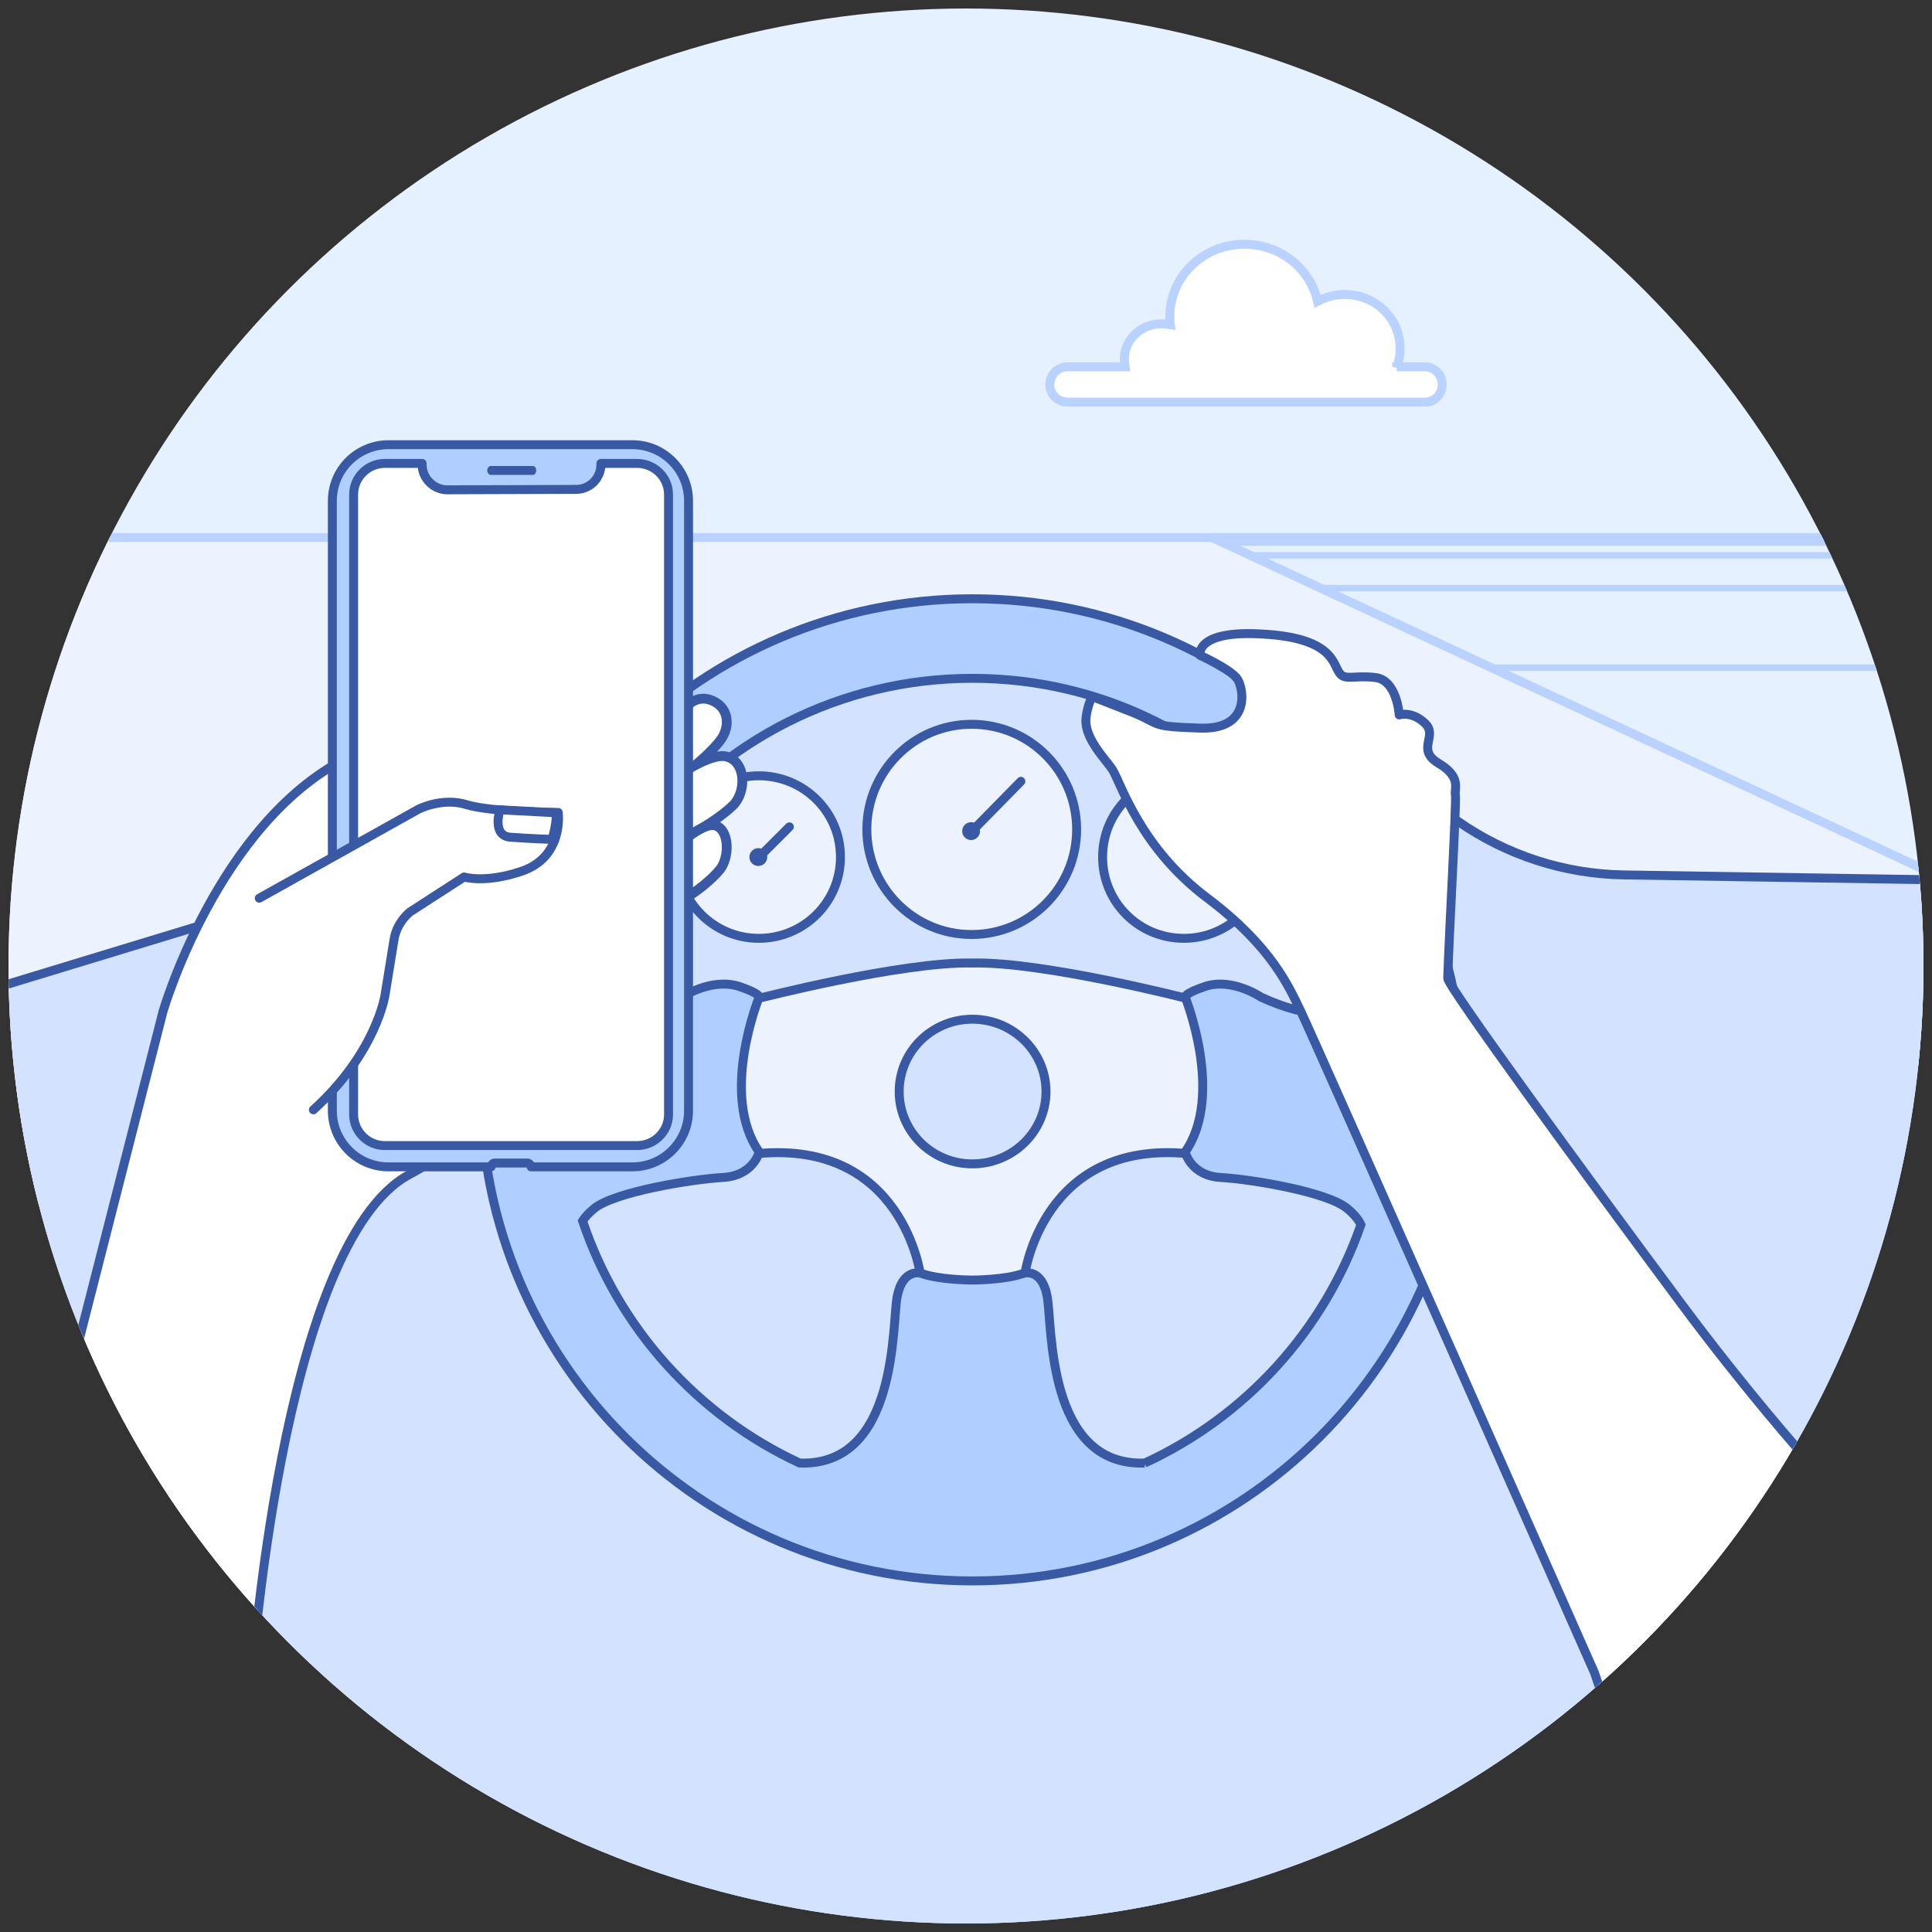 <svg xmlns="http://www.w3.org/2000/svg" width="454" height="454" viewBox="0 0 454 454"><rect x="0" y="0" width="454" height="454" fill="#333333" stroke="none"/><defs><clipPath id="ClipPath-1"><ellipse cx="313.7" cy="227" rx="225" ry="225"/></clipPath></defs><style>
@keyframes crjqdmb8xpkftacpjfintasz_t { 0% { transform: translate(379.5px,76px) scaleX(-1) translate(-386.7px,-60.1px); animation-timing-function: cubic-bezier(.4,0,.6,1); } 50% { transform: translate(369.5px,76px) scaleX(-1) translate(-386.7px,-60.1px); animation-timing-function: cubic-bezier(.4,0,.6,1); } 100% { transform: translate(379.5px,76px) scaleX(-1) translate(-386.7px,-60.1px); } }
@keyframes yqpg1owc3sa50ydwyb0glqgi_t { 0% { transform: translate(24.8px,125.8px); animation-timing-function: cubic-bezier(.4,0,.6,1); } 54.167% { transform: translate(34.8px,125.8px); animation-timing-function: cubic-bezier(.4,0,.6,1); } 100% { transform: translate(24.8px,125.8px); } }
@keyframes hmer3y2lcawndk9p1uaewe60_t { 0% { transform: translate(321.5px,0px); animation-timing-function: cubic-bezier(.6,0,.8,0); } 50% { transform: translate(492.4px,79.7px); } 100% { transform: translate(492.4px,79.7px); } }
@keyframes kx4g8c6ws6znkj71qsh53iyd_t { 0% { transform: translate(321.5px,0px); } 8.333% { transform: translate(321.5px,0px); animation-timing-function: cubic-bezier(.6,0,.8,0); } 58.333% { transform: translate(492.4px,79.7px); } 100% { transform: translate(492.4px,79.7px); } }
@keyframes z165k1go25r7a7yw2lq2tcn6_t { 0% { transform: translate(321.5px,0px); } 16.667% { transform: translate(321.5px,0px); animation-timing-function: cubic-bezier(.6,0,.8,0); } 66.667% { transform: translate(492.4px,79.7px); } 100% { transform: translate(492.4px,79.7px); } }
@keyframes hoduoket91ohj7wlyu0h3wko_t { 0% { transform: translate(321.5px,0px); } 25% { transform: translate(321.5px,0px); animation-timing-function: cubic-bezier(.6,0,.8,0); } 75% { transform: translate(492.4px,79.7px); } 100% { transform: translate(492.4px,79.7px); } }
@keyframes zj6ydxymsdwapheq3isprjg2_t { 0% { transform: translate(321.5px,0px); } 33.333% { transform: translate(321.5px,0px); animation-timing-function: cubic-bezier(.6,0,.8,0); } 83.333% { transform: translate(492.4px,79.7px); } 100% { transform: translate(492.4px,79.7px); } }
@keyframes cihvqd4oam8kdxvzim5t69c2_t { 0% { transform: translate(321.5px,0px); } 41.667% { transform: translate(321.5px,0px); animation-timing-function: cubic-bezier(.6,0,.8,0); } 91.667% { transform: translate(492.4px,79.7px); } 100% { transform: translate(492.4px,79.7px); } }
@keyframes wvejmwwaik5kdxxea4u977er_t { 0% { transform: translate(321.5px,0px); } 50% { transform: translate(321.5px,0px); animation-timing-function: cubic-bezier(.6,0,.8,0); } 100% { transform: translate(492.4px,79.7px); } }
@keyframes oxnof8tiyhph87x7epawrwet_t { 0% { transform: translate(387.1px,30.6px); animation-timing-function: cubic-bezier(.4,.2,.7,.6); } 8.333% { transform: translate(492.4px,79.7px); } 9.167% { transform: translate(321.5px,0px); animation-timing-function: cubic-bezier(.5,0,.8,.1); } 58.333% { transform: translate(321.5px,0px); animation-timing-function: cubic-bezier(.5,0,.8,.1); } 100% { transform: translate(387.1px,30.6px); } }
@keyframes i2quzez5lyn07glqy8vauyjn_t { 0% { transform: translate(347px,11.9px); animation-timing-function: cubic-bezier(.5,.2,.8,.4); } 16.667% { transform: translate(492.4px,79.7px); } 17.5% { transform: translate(321.5px,0px); animation-timing-function: cubic-bezier(.4,0,.8,.1); } 66.667% { transform: translate(321.5px,0px); animation-timing-function: cubic-bezier(.4,0,.8,.1); } 100% { transform: translate(347px,11.9px); } }
@keyframes kgvn0gev08unvo8yowdyhdjp_t { 0% { transform: translate(330.6px,4.2px); animation-timing-function: cubic-bezier(.5,.1,.8,.3); } 25% { transform: translate(492.4px,79.7px); } 25.833% { transform: translate(321.5px,0px); animation-timing-function: cubic-bezier(.4,0,.7,.1); } 75% { transform: translate(321.5px,0px); animation-timing-function: cubic-bezier(.4,0,.7,.1); } 100% { transform: translate(330.6px,4.2px); } }
@keyframes mcilhhxxoayeeq665fqws0uy_t { 0% { transform: translate(324.1px,1.2px); animation-timing-function: cubic-bezier(.5,0,.8,.2); } 33.333% { transform: translate(492.4px,79.7px); } 34.167% { transform: translate(321.5px,0px); animation-timing-function: cubic-bezier(.4,0,.7,.1); } 83.333% { transform: translate(321.5px,0px); animation-timing-function: cubic-bezier(.4,0,.7,.1); } 100% { transform: translate(324.1px,1.2px); } }
@keyframes gmp08xtf9qs8vn4ox7z3t7oh_t { 0% { transform: translate(321.9px,.2px); animation-timing-function: cubic-bezier(.6,0,.8,.1); } 41.667% { transform: translate(492.4px,79.7px); } 42.5% { transform: translate(321.5px,0px); animation-timing-function: cubic-bezier(.4,0,.7,.2); } 91.667% { transform: translate(321.5px,0px); animation-timing-function: cubic-bezier(.4,0,.7,.2); } 100% { transform: translate(321.9px,.2px); } }
@keyframes vach3yywp41y1edic0g2lut7_t { 0% { transform: translate(19.2px,103.4px); animation-timing-function: cubic-bezier(.4,0,.6,1); } 8.333% { transform: translate(19.2px,103.4px); animation-timing-function: cubic-bezier(.4,0,.6,1); } 25.833% { transform: translate(19.2px,102.4px); animation-timing-function: cubic-bezier(.4,0,.6,1); } 45.833% { transform: translate(19.2px,103.4px); animation-timing-function: cubic-bezier(.4,0,.6,1); } 62.5% { transform: translate(19.2px,103.4px); animation-timing-function: cubic-bezier(.4,0,.6,1); } 78.333% { transform: translate(19.2px,102.4px); animation-timing-function: cubic-bezier(.4,0,.6,1); } 100% { transform: translate(19.2px,103.4px); } }
@keyframes itoadp6y3jji2e81rzo4q0mv_t { 0% { transform: translate(302.3px,43.3px) rotate(0deg) translate(-2.4px,-11.9px); animation-timing-function: cubic-bezier(.4,0,.6,1); } 5.833% { transform: translate(302.3px,43.3px) rotate(3deg) translate(-2.4px,-11.9px); animation-timing-function: cubic-bezier(.4,0,.6,1); } 12.5% { transform: translate(302.3px,43.3px) rotate(0deg) translate(-2.4px,-11.9px); animation-timing-function: cubic-bezier(.4,0,.6,1); } 21.667% { transform: translate(302.3px,43.3px) rotate(4deg) translate(-2.4px,-11.9px); animation-timing-function: cubic-bezier(.4,0,.6,1); } 28.333% { transform: translate(302.3px,43.3px) rotate(0deg) translate(-2.4px,-11.9px); animation-timing-function: cubic-bezier(.4,0,.6,1); } 33.333% { transform: translate(302.3px,43.3px) rotate(3deg) translate(-2.4px,-11.9px); animation-timing-function: cubic-bezier(.4,0,.6,1); } 40% { transform: translate(302.3px,43.3px) rotate(0deg) translate(-2.4px,-11.9px); animation-timing-function: cubic-bezier(.4,0,.6,1); } 49.167% { transform: translate(302.3px,43.3px) rotate(2deg) translate(-2.4px,-11.9px); animation-timing-function: cubic-bezier(.4,0,.6,1); } 55.833% { transform: translate(302.3px,43.3px) rotate(0deg) translate(-2.4px,-11.9px); animation-timing-function: cubic-bezier(.4,0,.6,1); } 63.333% { transform: translate(302.3px,43.3px) rotate(3deg) translate(-2.4px,-11.9px); animation-timing-function: cubic-bezier(.4,0,.6,1); } 70% { transform: translate(302.3px,43.3px) rotate(0deg) translate(-2.4px,-11.9px); animation-timing-function: cubic-bezier(.4,0,.6,1); } 79.167% { transform: translate(302.3px,43.3px) rotate(3deg) translate(-2.4px,-11.9px); animation-timing-function: cubic-bezier(.4,0,.6,1); } 100% { transform: translate(302.3px,43.3px) rotate(0deg) translate(-2.4px,-11.9px); } }
@keyframes sdl2zltdza7ramxj2we6o2ra_t { 0% { transform: translate(251.8px,49.3px) rotate(0deg) translate(-1.9px,-7.2px); animation-timing-function: cubic-bezier(.4,0,.6,1); } 5.833% { transform: translate(251.8px,49.3px) rotate(3deg) translate(-1.9px,-7.2px); animation-timing-function: cubic-bezier(.4,0,.6,1); } 12.5% { transform: translate(251.8px,49.3px) rotate(0deg) translate(-1.9px,-7.2px); animation-timing-function: cubic-bezier(.4,0,.6,1); } 21.667% { transform: translate(251.8px,49.3px) rotate(4deg) translate(-1.9px,-7.2px); animation-timing-function: cubic-bezier(.4,0,.6,1); } 28.333% { transform: translate(251.8px,49.3px) rotate(0deg) translate(-1.9px,-7.2px); animation-timing-function: cubic-bezier(.4,0,.6,1); } 33.333% { transform: translate(251.8px,49.3px) rotate(3deg) translate(-1.9px,-7.2px); animation-timing-function: cubic-bezier(.4,0,.6,1); } 40% { transform: translate(251.8px,49.3px) rotate(0deg) translate(-1.9px,-7.2px); animation-timing-function: cubic-bezier(.4,0,.6,1); } 49.167% { transform: translate(251.8px,49.3px) rotate(2deg) translate(-1.9px,-7.2px); animation-timing-function: cubic-bezier(.4,0,.6,1); } 55.833% { transform: translate(251.8px,49.3px) rotate(0deg) translate(-1.9px,-7.2px); animation-timing-function: cubic-bezier(.4,0,.6,1); } 63.333% { transform: translate(251.8px,49.3px) rotate(3deg) translate(-1.9px,-7.2px); animation-timing-function: cubic-bezier(.4,0,.6,1); } 70% { transform: translate(251.8px,49.3px) rotate(0deg) translate(-1.9px,-7.2px); animation-timing-function: cubic-bezier(.4,0,.6,1); } 79.167% { transform: translate(251.8px,49.3px) rotate(3deg) translate(-1.9px,-7.2px); animation-timing-function: cubic-bezier(.4,0,.6,1); } 100% { transform: translate(251.8px,49.3px) rotate(0deg) translate(-1.9px,-7.2px); } }
@keyframes tsyjqm8036hxrlh58de6nmwz_t { 0% { transform: translate(296px,153.6px) rotate(0deg) translate(-115.8px,-117.3px); animation-timing-function: cubic-bezier(.4,0,.6,1); } 45% { transform: translate(296px,153.6px) rotate(-3deg) translate(-115.8px,-117.3px); animation-timing-function: cubic-bezier(.4,0,.6,1); } 100% { transform: translate(296px,153.6px) rotate(0deg) translate(-115.8px,-117.3px); } }
@keyframes nveemcz5iala2umsa3plruj1_t { 0% { transform: translate(66.3px,.8px); animation-timing-function: cubic-bezier(.4,0,.6,1); } 45% { transform: translate(73.7px,.8px); animation-timing-function: cubic-bezier(.4,0,.6,1); } 100% { transform: translate(66.3px,.8px); } }
@keyframes l709nwhjpr96ha0kazkxmj2q_t { 0% { transform: translate(121.3px,93.2px) scale(1,1); } 25.833% { transform: translate(121.3px,93.2px) scale(1,1); animation-timing-function: cubic-bezier(.4,0,.6,1); } 32.5% { transform: translate(121.3px,93.2px) scale(1.2,1.2); animation-timing-function: cubic-bezier(.4,0,.6,1); } 39.167% { transform: translate(121.3px,93.2px) scale(1,1); } 100% { transform: translate(121.3px,93.2px) scale(1,1); } }
@keyframes l709nwhjpr96ha0kazkxmj2q_o { 0% { opacity: 0; } 20.833% { opacity: 0; animation-timing-function: cubic-bezier(.4,0,.6,1); } 25.833% { opacity: .3; animation-timing-function: cubic-bezier(.4,0,.6,1); } 39.167% { opacity: .3; animation-timing-function: cubic-bezier(.4,0,.6,1); } 44.167% { opacity: 0; } 100% { opacity: 0; } }
@keyframes rs3ipjvajo62s86wmpb47nrn_t { 0% { transform: translate(121.2px,93.1px) scale(1,1); } 20.833% { transform: translate(121.2px,93.1px) scale(1,1); animation-timing-function: cubic-bezier(.4,0,.6,1); } 30.833% { transform: translate(121.2px,93.1px) scale(1.2,1.2); animation-timing-function: cubic-bezier(.4,0,.6,1); } 34.167% { transform: translate(121.2px,93.1px) scale(1.2,1.2); animation-timing-function: cubic-bezier(.4,0,.6,1); } 44.167% { transform: translate(121.2px,93.1px) scale(1,1); } 100% { transform: translate(121.2px,93.1px) scale(1,1); } }
@keyframes rs3ipjvajo62s86wmpb47nrn_o { 0% { opacity: 0; } 16.667% { opacity: 0; animation-timing-function: cubic-bezier(.4,0,.6,1); } 20.833% { opacity: 1; animation-timing-function: cubic-bezier(.4,0,.6,1); } 44.167% { opacity: 1; animation-timing-function: cubic-bezier(.4,0,.6,1); } 49.167% { opacity: 0; } 100% { opacity: 0; } }
@keyframes qvqkvnoxuxsw4l1tji7xdk1n_t { 0% { transform: translate(62.7px,107.3px) rotate(3deg) translate(-0.6px,-25.4px); animation-timing-function: cubic-bezier(.4,0,.6,1); } 10% { transform: translate(62.7px,107.3px) rotate(-1deg) translate(-0.6px,-25.4px); animation-timing-function: cubic-bezier(.4,0,.6,1); } 17.5% { transform: translate(62.7px,107.3px) rotate(3deg) translate(-0.6px,-25.4px); } 100% { transform: translate(62.7px,107.3px) rotate(3deg) translate(-0.6px,-25.4px); } }
</style><g clip-path="url(#ClipPath-1)" transform="translate(-86.7,0)"><rect x="86.7" fill="#e6f1ff" width="454" height="454" fill-rule="evenodd"/><path d="M351.3 70.3c-0.6-1.4-0.8-2.9-0.8-4.4c0-7 5.8-12.6 13-12.6c2.3 0 4.5 .6 6.4 1.6c1.7-7.7 8.7-13.4 17.2-13.4c9.7 0 17.5 7.6 17.5 17c0 .6 0 1.3-0.1 1.9c.7-0.1 1.4-0.2 2.1-0.2c4.8 0 8.7 3.7 8.7 8.3c0 .6-0.1 1.2-0.2 1.8h13.5c2.3 0 4.2 1.8 4.2 4.2c0 2.3-1.9 4.1-4.2 4.1h-83.9c-2.3 0-4.1-1.8-4.1-4.1c0-2.4 1.8-4.2 4.1-4.2h6.6Z" stroke="#b9d2ff" stroke-width="2.1" fill="#fff" transform="translate(379.5,76) scale(-1,1) translate(-386.7,-60.1)" style="animation: 2s linear infinite both crjqdmb8xpkftacpjfintasz_t;"/><g fill="none" fill-rule="evenodd" transform="translate(303.7,220.8) translate(-278.8,-95)" style="animation: 2s linear infinite both yqpg1owc3sa50ydwyb0glqgi_t;"><path fill="#ecf3ff" fill-rule="nonzero" d="M0 106.2l79.5-105.6h267.8l210.4 99.1l-8.8 15.1l-291.2 74.8l-178.2-29.9l-69.3-21.9l9.4-31.6Z" stroke="#b9d2ff"/><path d="M346.6 .5l207.2 96.6l-207.2-96.6Z" stroke="#b9d2ff" stroke-width="2.1" stroke-linecap="round" stroke-linejoin="round"/><path d="M54.7 .5h479.6" stroke="#b9d2ff" stroke-width="2.1" stroke-linecap="round" stroke-linejoin="round"/><path d="M25.2 .5h150" stroke="#b9d2ff" stroke-width="1.5" stroke-linecap="round" stroke-linejoin="round" transform="translate(346.7,.5) translate(-25.2,-0.5)" style="animation: 2s linear infinite both hmer3y2lcawndk9p1uaewe60_t;"/><path d="M25.2 .5h150" stroke="#b9d2ff" stroke-width="1.5" stroke-linecap="round" stroke-linejoin="round" transform="translate(346.7,.5) translate(-25.2,-0.5)" style="animation: 2s linear infinite both kx4g8c6ws6znkj71qsh53iyd_t;"/><path d="M25.2 .5h150" stroke="#b9d2ff" stroke-width="1.5" stroke-linecap="round" stroke-linejoin="round" transform="translate(346.7,.5) translate(-25.2,-0.5)" style="animation: 2s linear infinite both z165k1go25r7a7yw2lq2tcn6_t;"/><path d="M25.2 .5h150" stroke="#b9d2ff" stroke-width="1.5" stroke-linecap="round" stroke-linejoin="round" transform="translate(346.7,.5) translate(-25.2,-0.5)" style="animation: 2s linear infinite both hoduoket91ohj7wlyu0h3wko_t;"/><path d="M25.2 .5h150" stroke="#b9d2ff" stroke-width="1.5" stroke-linecap="round" stroke-linejoin="round" transform="translate(346.7,.5) translate(-25.2,-0.5)" style="animation: 2s linear infinite both zj6ydxymsdwapheq3isprjg2_t;"/><path d="M25.2 .5h150" stroke="#b9d2ff" stroke-width="1.5" stroke-linecap="round" stroke-linejoin="round" transform="translate(346.7,.5) translate(-25.2,-0.5)" style="animation: 2s linear infinite both cihvqd4oam8kdxvzim5t69c2_t;"/><path d="M25.2 .5h150" stroke="#b9d2ff" stroke-width="1.5" stroke-linecap="round" stroke-linejoin="round" transform="translate(346.7,.5) translate(-25.2,-0.5)" style="animation: 2s linear infinite both wvejmwwaik5kdxxea4u977er_t;"/><path d="M25.2 .5h150" stroke="#b9d2ff" stroke-width="1.5" stroke-linecap="round" stroke-linejoin="round" transform="translate(412.2,31.1) translate(-25.2,-0.5)" style="animation: 2s linear infinite both oxnof8tiyhph87x7epawrwet_t;"/><path d="M25.2 .5h150" stroke="#b9d2ff" stroke-width="1.5" stroke-linecap="round" stroke-linejoin="round" transform="translate(372.1,12.4) translate(-25.2,-0.5)" style="animation: 2s linear infinite both i2quzez5lyn07glqy8vauyjn_t;"/><path d="M25.2 .5h150" stroke="#b9d2ff" stroke-width="1.5" stroke-linecap="round" stroke-linejoin="round" transform="translate(355.7,4.7) translate(-25.2,-0.5)" style="animation: 2s linear infinite both kgvn0gev08unvo8yowdyhdjp_t;"/><path d="M25.2 .5h150" stroke="#b9d2ff" stroke-width="1.5" stroke-linecap="round" stroke-linejoin="round" transform="translate(349.2,1.7) translate(-25.2,-0.5)" style="animation: 2s linear infinite both mcilhhxxoayeeq665fqws0uy_t;"/><path d="M25.2 .5h150" stroke="#b9d2ff" stroke-width="1.5" stroke-linecap="round" stroke-linejoin="round" transform="translate(347.1,.7) translate(-25.2,-0.5)" style="animation: 2s linear infinite both gmp08xtf9qs8vn4ox7z3t7oh_t;"/></g><g transform="translate(294.5,305.7) translate(-275.3,-202.2)" style="animation: 2s linear infinite both vach3yywp41y1edic0g2lut7_t;"><g fill="none" fill-rule="evenodd" transform="translate(-6.3,48.7)"><path d="M.3 102l141.9-43.2c11.6-3.4 22.4-8.7 32-16c33-24.9 128.8-81.1 242.2-2c11.5 8 25.1 12.4 39.1 12.6l95.5 1.5l-24.9 245.7l-266.4 55.1l-176.9-150.7l-82.5-103Z" stroke="#3959a4" stroke-width="2.1" fill="#d3e3ff" fill-rule="nonzero"/><path d="M277.5 42.7c0-13.6 11-24.7 24.6-24.7c13.7 0 24.7 11.1 24.7 24.7c0 13.6-11 24.7-24.7 24.7c-13.6 0-24.6-11.1-24.6-24.7Zm-44.5 6.5c0-10.6 8.6-19.1 19.1-19.1c10.6 0 19.2 8.5 19.2 19.1c0 10.6-8.6 19.1-19.2 19.1c-10.5 0-19.1-8.5-19.1-19.1Zm99.9 0c0-10.6 8.5-19.1 19.1-19.1c10.6 0 19.1 8.5 19.1 19.1c0 10.6-8.5 19.1-19.1 19.1c-10.6 0-19.1-8.5-19.1-19.1Z" stroke="#3959a4" stroke-width="2.1" fill="#ecf3ff" fill-rule="nonzero"/><g transform="translate(302.3,43.3) translate(-2.4,-11.9)" style="animation: 2s linear infinite both itoadp6y3jji2e81rzo4q0mv_t;"><ellipse cx="2.1" cy="11.7" fill="#3959a4" fill-rule="nonzero" rx="2.1" ry="2.1"/><path d="M3.3 10.7l10.5-10.7" stroke="#3959a4" stroke-width="2.1" stroke-linecap="round" stroke-linejoin="round"/></g><g transform="translate(251.8,49.3) translate(-1.9,-7.2)" style="animation: 2s linear infinite both sdl2zltdza7ramxj2we6o2ra_t;"><ellipse cx="2.1" cy="7.1" fill="#3959a4" fill-rule="nonzero" rx="2.1" ry="2.1"/><path d="M2.8 6.6l6.6-6.6" stroke="#3959a4" stroke-width="2.1" stroke-linecap="round" stroke-linejoin="round"/></g></g><g stroke="#0072ce" stroke-width="2.1" fill="none" fill-rule="evenodd" transform="translate(296,153.6) translate(-115.8,-117.3)" style="animation: 2s linear infinite both tsyjqm8036hxrlh58de6nmwz_t;"><path d="M115.8 133.7c-9.5 0-17.2-7.6-17.2-17c0-9.4 7.7-17 17.2-17c9.5 0 17.3 7.6 17.3 17c0 9.4-7.8 17-17.3 17Zm50.7-38.8c0 0-34.2-8.8-50.7-8.4c-16.4-0.4-50.6 8.4-50.6 8.4c-9 25.7 0 36.4 0 36.4c34.3-3.3 38.4 28.5 38.4 28.5c1.5 1.3 12.2 2 12.2 2c0 0 10.8-0.7 12.3-2c0 0 4.1-31.8 38.4-28.5c0 0 8.9-10.7 0-36.4Z" fill="#ecf3ff" fill-rule="nonzero" stroke="#3959a4"/><path d="M156.3 204c-23.1 .8-21.7-32.4-22.9-39c-1.2-6.9-5.5-5.6-5.5-5.6c-4.4 1.6-12.1 1.6-12.1 1.6c0 0-7.8 0-12.1-1.6c0 0-4.3-1.3-5.6 5.6c-1.2 6.6 .2 39.8-22.9 39c-23.9-11.1-42.5-31.6-51-56.9c.5-0.8 1.4-1.8 2.7-2.9c4.7-3.9 23-6.9 30.2-7.3c7.3-0.4 8.6-6 8.6-6c-9.4-13.4 0-36.4 0-36.4c0 0 .3-0.8-4.7-2.5c-6.6-2.1-13.4 2.5-13.4 2.5c-23.7 10.7-30.2-3-20.3-9.7c10.6-7.2 11.8-22.2 11.9-27.5c17.7-22.9 45.4-37.7 76.6-37.7c30.9 0 58.4 14.5 76 37.1c0 4.6 .8 20.6 11.7 28.1c9.8 6.7 3.4 20.4-19.9 9.7c0 0-6.7-4.6-13.1-2.5c-5 1.7-4.7 2.5-4.7 2.5c0 0 9.3 23 0 36.4c0 0 1.3 5.6 8.4 6c7.2 .4 25.1 3.4 29.7 7.3c1.7 1.4 2.7 2.7 3.2 3.8c-8.6 24.8-27.1 45.1-50.8 56Zm-40.5-203.1c-63.8 0-115.5 51.6-115.5 115.4c0 63.7 51.7 115.4 115.5 115.4c63.7 0 115.4-51.7 115.4-115.4c0-63.8-51.7-115.4-115.4-115.4Z" fill="#b0ceff" fill-rule="nonzero" stroke="#3959a4"/><path d="M311.2 202.3c0 0-13.3-14.9-28.7-35.6c-24.1-32.4-55.1-74.9-55-76.6c.3-10.2 2.1-41.6 1.8-43.1c-0.3-1.4 1.5-4.2-3.9-7.4c-5.5-3.3-0.1-6.4-3.2-9.4c-3.1-3-6.1-2-6.1-2c0 0-0.5-8.3-5.7-8.8c-5.1-0.6-7.2 .9-8.5-1.3c-1.4-2.1-1.7-8-17.8-8.9c-16.1-1-14.8 5-14.8 5c0 0 7.3 3.3 8.8 5.6c1.5 2.3 3.1 11.9-8.8 11.5c-11.9-0.4-8.9-0.8-15.6-3.6l-9.7-3.8c-0.8 1.2-1.4 3.8-1.5 5.1c-0.5 4.7 4.8 9.8 6.3 12.2c1.9 3.1 6.5 18.3 22.3 30.1c15 11.3 19.1 20.8 21.8 26.4c2.7 5.5 69.1 155.6 69.1 155.6c16.6 49.4 25.9 73.6 27.8 72.6c9.3-4.6 24.2-18.5 27.6-45.7c1.5-13-0.5-38.9-6.2-77.9Z" fill="#fff" stroke-linecap="round" stroke-linejoin="round" stroke="#3959a4"/></g><g fill="none" fill-rule="evenodd" transform="translate(154.3,147.4) translate(-88,-146.6)" style="animation: 2s linear infinite both nveemcz5iala2umsa3plruj1_t;"><path d="M91.8 132h39.3c0 0-3.5 23.5-33.7 39.7c-30.3 16.2-37.3 121.2-37.3 121.2l-59.7-6.4l39.1-153.1c0 0 12.8-44.2 43.2-59.6l.1 20.2" stroke="#3959a4" stroke-width="2.1" fill="#fff"/><g transform="translate(79.3,.2)"><path d="M83.7 61.1c0 0 2-2.1 4.9-1.2c4.6 1.4 5.2 6.3 2.4 9.8c-2.7 3.4-7.3 6.9-7.3 6.9" stroke="#3959a4" stroke-width="2.3" fill="#fff"/><path d="M83.7 76.2c0 0 6.1-3.8 9-2.9c4.6 1.3 4.6 8.4 1.4 11.5c-4.2 4-10.4 7-10.4 7" stroke="#3959a4" stroke-width="2.3" fill="#fff"/><path d="M83.7 92.1c0 0 4.3-3.4 6.4-2.6c3.3 1.2 3.2 7.5 1 10.3c-3 3.6-7.4 6.3-7.4 6.3" stroke="#3959a4" stroke-width="2.3" fill="#fff"/><path d="M46.7 169.7c0-0.2-0.1-0.5-0.3-0.6c-0.1-0.2-0.4-0.3-0.6-0.3h-7.6c-0.3 0-0.5 .1-0.6 .3c-0.2 .1-0.3 .4-0.3 .6h-24.1c-7.3 0-13.2-5.9-13.2-13.2v-143.3c0-7.3 5.9-13.2 13.2-13.2h57.3c7.3 0 13.2 5.9 13.2 13.2v143.3c0 7.3-5.9 13.2-13.2 13.2h-23.8Z" stroke="#3959a4" stroke-width="2.1" fill="#b0ceff" fill-rule="nonzero" stroke-linecap="round" stroke-linejoin="round"/><path d="M21.1 4.4v.3c0 3.2 2.7 5.9 5.9 5.9l30.3-0.1c3.2 0 5.8-2.6 5.8-5.8v-0.3h8.5c4.1 0 7.4 3.3 7.4 7.3v145.7c0 4-3.3 7.3-7.4 7.3h-59.3c-4 0-7.3-3.3-7.3-7.3v-145.7c0-4 3.3-7.3 7.3-7.3h8.8Z" stroke="#3959a4" stroke-width="2.1" fill="#fff" stroke-linecap="round" stroke-linejoin="round"/><path d="M47.1 5c.5 0 .8 .5 .8 1c0 .6-0.3 1.1-0.8 1.1h-9.9c-0.4 0-0.8-0.5-0.8-1.1c0-0.5 .4-1 .8-1h9.9Z" fill="#3959a4" fill-rule="nonzero"/></g><ellipse fill="#ff9da9" opacity="0" rx="20.8" ry="20.8" transform="translate(121.3,93.2)" style="animation: 2s linear infinite both l709nwhjpr96ha0kazkxmj2q_t, 2s linear infinite both l709nwhjpr96ha0kazkxmj2q_o;"/><ellipse fill="#ff9da9" rx="13.3" ry="13.3" opacity="0" transform="translate(121.2,93.1)" style="animation: 2s linear infinite both rs3ipjvajo62s86wmpb47nrn_t, 2s linear infinite both rs3ipjvajo62s86wmpb47nrn_o;"/><g transform="translate(62.7,107.3) rotate(3) translate(-0.6,-25.4)" style="animation: 2s linear infinite both qvqkvnoxuxsw4l1tji7xdk1n_t;"><path d="M0 24.9l36.2-22.8c0 0 5.4-3.2 11.3-1.7c5.9 1.5 21.6 .7 21.6 .7c0 0 2 10.4-8 14.3c-8.4 3.3-13.3 2-13.3 2l-12.3 8.9c-1.9 1.8-3.2 4.3-3.4 6.9l-1.4 12.9c0 0-1.3 13.6-15.4 27.8" fill="#fff" fill-rule="nonzero"/><path d="M0 24.9l36.2-22.8c0 0 5.4-3.2 11.3-1.7c5.9 1.5 21.6 .7 21.6 .7c0 0 2 10.4-8 14.3c-8.4 3.3-13.3 2-13.3 2l-12.3 8.9c-1.9 1.8-3.2 4.3-3.4 6.9l-1.4 12.9c0 0-1.3 13.6-15.4 27.8" stroke="#3959a4" stroke-width="2.1" stroke-linecap="round" stroke-linejoin="round"/><path d="M55.4 1.2c0 0-1.7 6.2 2.8 6.3c5.3 .1 9.8 0 9.8 0c.9-4.2 .9-6.3 0-6.3h-12.6Z" stroke="#3959a4" stroke-width="2.1" fill="#fff" fill-rule="nonzero"/></g></g></g></g></svg>